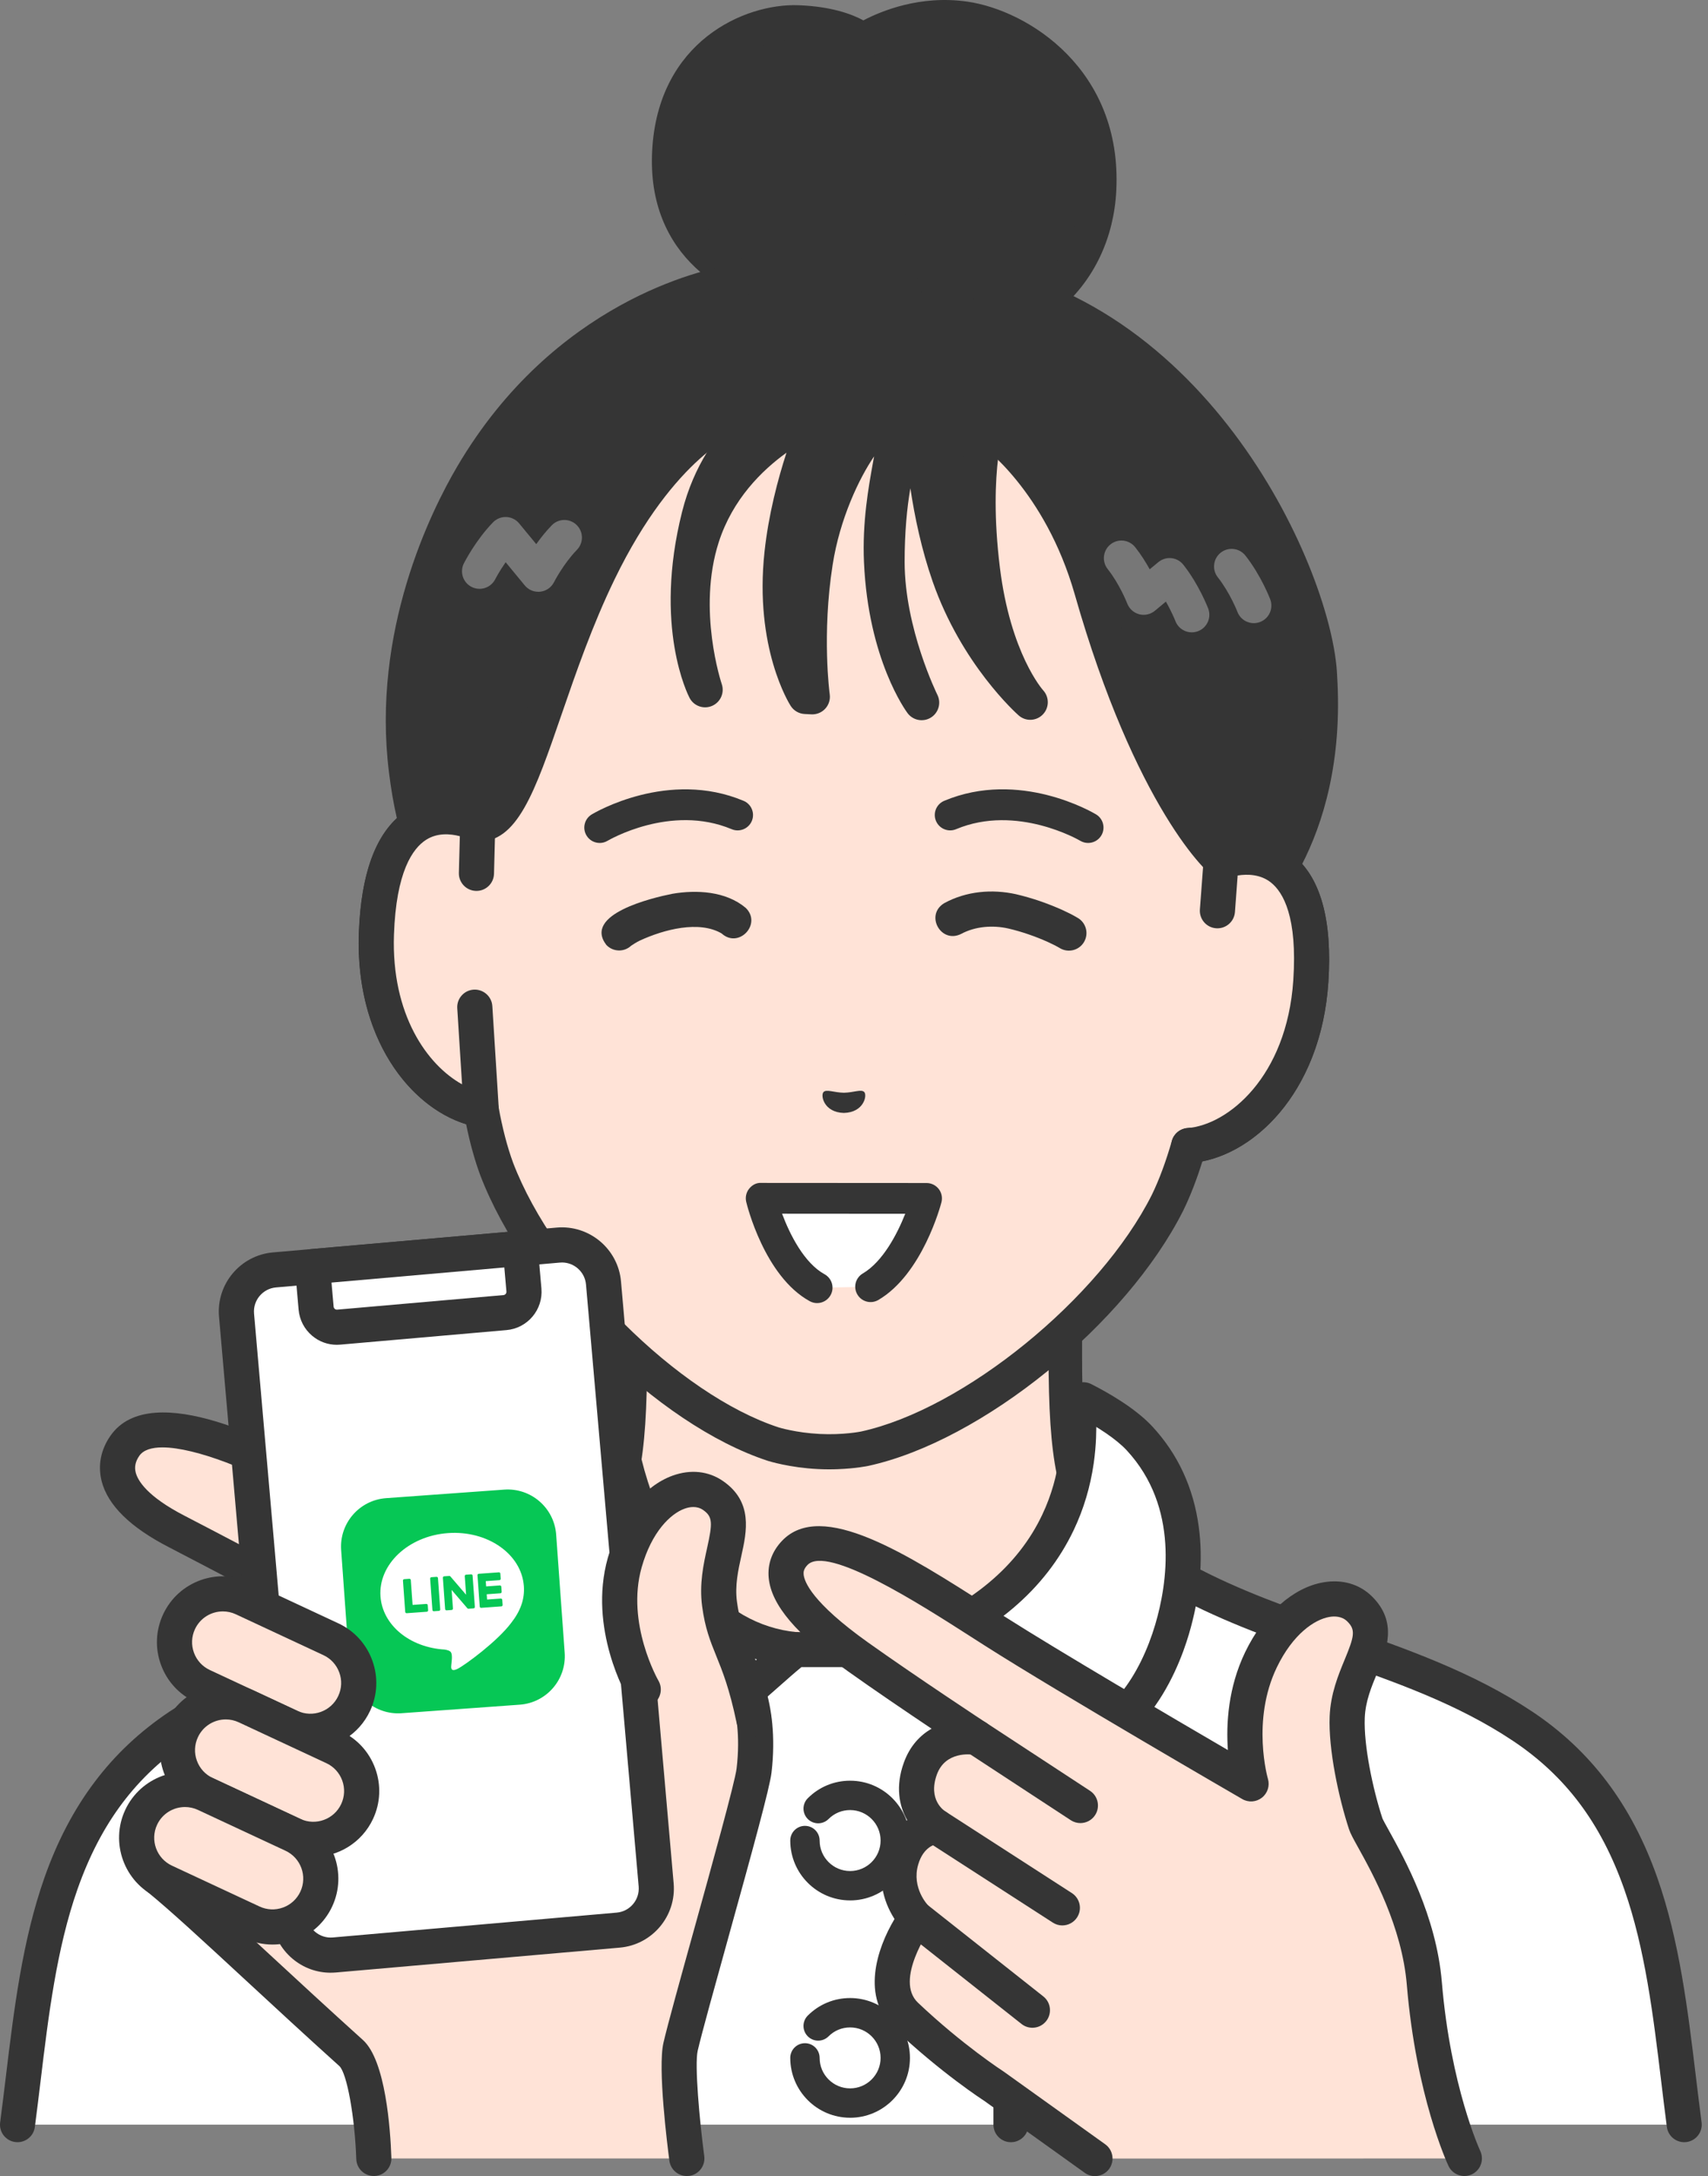<svg width="95" height="121" viewBox="0 0 95 121" fill="none" xmlns="http://www.w3.org/2000/svg">
<rect x="0" y="0" width="95" height="121" fill="#808080" stroke="none"/>
<path d="M73.93 92.232C65.3 88.83 62.694 86.809 61.2 85.047C59.707 83.285 59.251 81.037 59.251 75.329V57.579L47.156 60.701L35.06 57.579V75.329C35.06 81.037 34.604 83.285 33.111 85.047C31.618 86.809 29.012 88.83 20.382 92.232C11.762 95.63 37.501 111.889 37.501 111.889H56.809C56.809 111.889 82.548 95.63 73.929 92.232H73.93Z" fill="#FFE3D7"/>
<path d="M56.812 112.867C56.496 112.867 56.188 112.698 56.013 112.394C55.747 111.931 55.889 111.331 56.33 111.053C63.62 106.447 75.068 97.823 74.76 94.288C74.743 94.094 74.698 93.578 73.603 93.146C65.148 89.814 62.252 87.758 60.505 85.696C58.831 83.72 58.321 81.298 58.321 75.329V58.826L47.38 61.65C47.234 61.688 47.081 61.688 46.935 61.65L35.994 58.826V75.329C35.994 81.298 35.484 83.721 33.81 85.696C32.063 87.758 29.168 89.814 20.712 93.146C19.618 93.578 19.572 94.094 19.555 94.288C19.246 97.823 30.696 106.447 37.985 111.053C38.426 111.331 38.568 111.931 38.302 112.394C38.036 112.856 37.464 113.005 37.023 112.726C33.708 110.632 17.194 99.891 17.699 94.11C17.776 93.229 18.248 92.03 20.057 91.317C28.63 87.938 31.064 85.995 32.417 84.398C33.73 82.848 34.13 80.729 34.13 75.329V57.579C34.13 57.279 34.262 56.995 34.488 56.811C34.713 56.625 35.007 56.559 35.285 56.631L47.158 59.696L59.031 56.631C59.309 56.559 59.603 56.625 59.828 56.811C60.054 56.996 60.186 57.279 60.186 57.579V75.329C60.186 80.729 60.586 82.848 61.899 84.398C63.252 85.995 65.686 87.938 74.259 91.317C76.068 92.03 76.539 93.229 76.616 94.11C77.121 99.891 60.608 110.632 57.293 112.726C57.142 112.821 56.977 112.866 56.813 112.866L56.812 112.867Z" fill="#353535"/>
<path d="M89.613 101.219C87.008 96.714 83.736 94.847 79.236 93.159L72.25 90.587C70.571 89.94 67.806 89.526 66.55 87.895C65.173 86.107 65.335 83.055 64.212 81.424C63.205 79.963 61.761 79.243 61.16 78.65C60.888 78.382 60.606 82.915 60.43 82.716L54.51 89.532L46.836 92.007L39.919 89.937L35.383 84.231L33.897 78.389C33.897 78.389 31.77 79.128 30.216 81.221C29.747 81.853 28.872 87.15 28.386 87.894C28.386 87.894 24.854 89.51 22.063 90.585L15.077 93.158C10.577 94.845 7.305 96.713 4.699 101.218C2.535 104.962 1.571 110.956 0.973 118.138H93.338C92.739 110.957 91.776 104.962 89.611 101.218L89.613 101.219Z" fill="white"/>
<path d="M50.588 92.579C50.195 92.579 49.825 92.339 49.678 91.95C49.487 91.448 49.739 90.885 50.242 90.694C54.015 89.26 56.617 87.083 57.971 84.222C59.048 81.95 59.036 79.881 59.031 78.998C59.031 78.94 59.03 78.886 59.03 78.839C59.03 78.301 59.466 77.865 60.004 77.865C60.541 77.865 60.977 78.301 60.977 78.839C60.977 78.883 60.977 78.932 60.977 78.986C60.98 79.45 60.985 80.312 60.832 81.372C60.645 82.668 60.275 83.907 59.731 85.055C58.153 88.385 55.193 90.895 50.933 92.514C50.819 92.557 50.702 92.577 50.587 92.577L50.588 92.579Z" fill="#353535"/>
<path d="M44.233 92.697C44.202 92.697 44.171 92.695 44.139 92.692C41.486 92.438 39.172 91.128 37.26 88.8C34.377 85.287 33.251 80.334 33.431 78.548C33.485 78.013 33.962 77.623 34.497 77.677C35.032 77.731 35.423 78.209 35.369 78.744C35.253 79.892 36.122 84.345 38.766 87.564C40.337 89.478 42.208 90.551 44.325 90.754C44.861 90.805 45.253 91.281 45.202 91.816C45.153 92.32 44.729 92.697 44.234 92.697H44.233Z" fill="#353535"/>
<path d="M35.835 98.061C35.316 98.061 34.8 97.968 34.295 97.757C31.184 96.461 28.836 93.435 28.016 89.663C27.618 87.832 27.609 85.937 27.991 84.183C28.401 82.304 29.258 80.621 30.469 79.315C31.374 78.341 32.476 77.544 33.744 76.948C34.231 76.719 34.81 76.928 35.039 77.415C35.268 77.902 35.058 78.482 34.572 78.71C33.53 79.2 32.63 79.849 31.896 80.64C30.922 81.69 30.23 83.059 29.894 84.598C29.571 86.081 29.579 87.69 29.919 89.251C30.604 92.401 32.52 94.909 35.043 95.96C35.29 96.063 35.555 96.11 35.832 96.11C37.753 96.11 40.299 93.857 42.059 92.3C42.627 91.797 43.164 91.322 43.633 90.956C43.804 90.822 44.015 90.749 44.232 90.749H50.33C50.547 90.749 50.758 90.822 50.928 90.956C51.501 91.401 52.068 91.9 52.669 92.428C54.637 94.155 56.672 95.942 58.933 95.979C58.953 95.979 58.973 95.979 58.993 95.979C61.641 95.979 63.447 93.064 64.258 90.32C64.924 88.064 65.602 83.806 62.665 80.639C62.106 80.038 61.069 79.33 59.818 78.698C59.338 78.455 59.146 77.87 59.388 77.39C59.631 76.91 60.216 76.718 60.696 76.96C61.548 77.391 63.121 78.269 64.092 79.315C65.512 80.845 66.381 82.718 66.674 84.881C66.93 86.758 66.745 88.773 66.126 90.871C65.821 91.904 65.108 93.877 63.76 95.486C62.398 97.112 60.717 97.954 58.902 97.926C55.926 97.877 53.514 95.759 51.386 93.891C50.901 93.465 50.438 93.058 49.991 92.697H44.575C44.208 92.998 43.789 93.369 43.35 93.757C41.243 95.622 38.486 98.061 35.837 98.061H35.835Z" fill="#353535"/>
<path d="M0.975 119.113C0.932 119.113 0.89 119.11 0.846 119.104C0.313 119.033 -0.062 118.544 0.008 118.012C0.118 117.179 0.222 116.32 0.323 115.49C0.773 111.762 1.238 107.907 2.474 104.399C3.897 100.358 6.172 97.34 9.429 95.17C12.722 92.977 16.266 91.77 19.693 90.603C22.367 89.692 25.133 88.751 27.739 87.346C28.213 87.091 28.803 87.268 29.058 87.742C29.313 88.215 29.137 88.805 28.663 89.061C25.914 90.542 23.071 91.51 20.321 92.447C16.86 93.625 13.59 94.739 10.509 96.791C7.576 98.744 5.606 101.367 4.31 105.046C3.146 108.352 2.693 112.099 2.256 115.723C2.155 116.558 2.05 117.422 1.939 118.266C1.875 118.756 1.456 119.112 0.975 119.112V119.113Z" fill="#353535"/>
<path d="M93.677 119.112C93.195 119.112 92.777 118.756 92.712 118.266C92.601 117.423 92.497 116.559 92.396 115.723C91.958 112.1 91.506 108.352 90.341 105.046C89.045 101.367 87.076 98.744 84.143 96.791C81.046 94.728 77.596 93.525 73.941 92.251C71.086 91.255 68.134 90.225 65.401 88.752C64.927 88.497 64.751 87.906 65.006 87.433C65.261 86.959 65.851 86.783 66.325 87.038C68.921 88.438 71.799 89.441 74.582 90.411C78.19 91.67 81.921 92.97 85.223 95.169C88.48 97.338 90.754 100.357 92.178 104.398C93.413 107.906 93.879 111.761 94.329 115.489C94.43 116.319 94.533 117.178 94.643 118.011C94.713 118.544 94.338 119.033 93.805 119.104C93.762 119.109 93.719 119.112 93.677 119.112V119.112Z" fill="#353535"/>
<path d="M56.229 119.113C55.691 119.113 55.256 118.677 55.256 118.139V101.851C55.256 101.314 55.691 100.878 56.229 100.878C56.767 100.878 57.203 101.314 57.203 101.851V118.139C57.203 118.677 56.767 119.113 56.229 119.113Z" fill="#353535"/>
<path d="M47.284 105.668C45.448 105.668 43.955 104.175 43.955 102.34C43.955 101.889 44.321 101.523 44.772 101.523C45.223 101.523 45.588 101.889 45.588 102.34C45.588 103.275 46.349 104.035 47.284 104.035C48.218 104.035 48.979 103.275 48.979 102.34C48.979 101.405 48.218 100.645 47.284 100.645C46.831 100.645 46.405 100.821 46.085 101.142C45.766 101.461 45.248 101.461 44.93 101.142C44.611 100.822 44.611 100.306 44.93 99.987C45.559 99.358 46.395 99.012 47.284 99.012C49.119 99.012 50.612 100.505 50.612 102.341C50.612 104.176 49.119 105.669 47.284 105.669V105.668Z" fill="#353535"/>
<path d="M47.284 117.753C45.448 117.753 43.955 116.26 43.955 114.425C43.955 113.974 44.321 113.608 44.772 113.608C45.223 113.608 45.588 113.974 45.588 114.425C45.588 115.36 46.349 116.12 47.284 116.12C48.218 116.12 48.979 115.36 48.979 114.425C48.979 113.49 48.218 112.73 47.284 112.73C46.831 112.73 46.405 112.906 46.085 113.226C45.766 113.546 45.248 113.546 44.93 113.226C44.611 112.907 44.611 112.39 44.93 112.072C45.559 111.443 46.395 111.097 47.284 111.097C49.119 111.097 50.612 112.59 50.612 114.426C50.612 116.261 49.119 117.754 47.284 117.754V117.753Z" fill="#353535"/>
<path d="M48.51 15.66C48.51 15.66 47.455 16.779 44.305 16.38C41.156 15.981 36.974 13.88 37.247 8.46C37.52 3.04 41.691 1.173 44.362 1.268C47.034 1.363 47.989 2.28 47.989 2.28C47.989 2.28 50.468 0.598 53.662 1.058C56.855 1.519 61.413 4.537 61.114 10.543C60.847 15.91 56.401 18.429 53.539 18.151C50.676 17.874 48.511 15.66 48.511 15.66H48.51Z" fill="#353535"/>
<path d="M54.188 19.145C53.936 19.154 53.687 19.147 53.444 19.123C51.168 18.903 49.317 17.626 48.411 16.88C47.651 17.25 46.312 17.618 44.183 17.349C40.35 16.864 35.978 14.231 36.272 8.409C36.58 2.295 41.419 0.185 44.397 0.29C46.228 0.356 47.38 0.785 48.021 1.133C49.016 0.611 51.186 -0.287 53.801 0.09C57.184 0.578 62.424 3.861 62.089 10.591C61.959 13.213 60.865 15.54 59.009 17.142C57.607 18.352 55.82 19.084 54.188 19.145ZM49.207 14.975C49.227 14.995 51.175 16.94 53.633 17.178C54.914 17.303 56.522 16.708 57.733 15.664C58.757 14.779 60.006 13.165 60.138 10.495C60.409 5.059 56.224 2.415 53.523 2.025C50.766 1.627 48.557 3.076 48.535 3.091C48.154 3.346 47.643 3.303 47.313 2.985C47.31 2.985 46.488 2.321 44.329 2.244C42.005 2.162 38.464 3.762 38.224 8.509C37.932 14.294 43.341 15.273 44.429 15.411C46.938 15.728 47.82 14.969 47.829 14.962C48.011 14.768 48.252 14.672 48.516 14.669C48.782 14.667 49.022 14.786 49.208 14.975H49.207Z" fill="#353535"/>
<path d="M52.948 15.447C42.664 14.199 40.867 15.691 40.867 15.691C40.867 15.691 31.887 16.884 26.269 26.441C24.336 29.73 21.741 35.903 22.605 42.836C23.469 49.769 25.6 48.673 25.6 48.673L69.187 50.873C69.187 50.873 73.966 46.782 73.396 37.622C73.211 32.677 66.767 17.123 52.948 15.447V15.447Z" fill="#353535"/>
<path d="M69.224 51.849C68.937 51.859 68.647 51.743 68.445 51.508C68.094 51.097 68.142 50.48 68.552 50.13C68.729 49.976 72.951 46.191 72.421 37.682C72.249 33.089 66.03 18.018 52.831 16.417C44.168 15.366 41.773 16.322 41.466 16.469C41.324 16.617 41.214 16.63 40.996 16.659C40.913 16.67 32.402 17.934 27.112 26.936C25.747 29.258 22.669 35.445 23.575 42.715C24.074 46.724 25.005 47.692 25.263 47.756C25.72 47.587 26.241 47.782 26.47 48.226C26.717 48.705 26.528 49.295 26.048 49.541C25.913 49.611 25.197 49.932 24.315 49.466C22.969 48.756 22.093 46.626 21.636 42.956C20.656 35.092 23.961 28.441 25.427 25.946C30.816 16.778 39.097 14.998 40.535 14.754C41.42 14.296 44.348 13.421 53.065 14.478C67.286 16.202 74.16 31.907 74.372 37.585C74.965 47.097 70.033 51.435 69.822 51.615C69.648 51.764 69.437 51.841 69.224 51.849L69.224 51.849ZM25.155 47.802C25.155 47.802 25.155 47.802 25.154 47.803C25.154 47.803 25.155 47.803 25.155 47.802ZM25.157 47.802C25.157 47.802 25.157 47.802 25.156 47.802C25.156 47.802 25.157 47.802 25.157 47.802ZM25.158 47.801C25.158 47.801 25.158 47.801 25.157 47.801C25.157 47.801 25.158 47.801 25.158 47.801Z" fill="#353535"/>
<path d="M67.918 47.899C67.904 47.895 64.003 44.288 60.723 32.797C58.95 26.584 55.105 23.926 55.105 23.926L40.877 23.063C40.877 23.063 36.949 24.277 33.309 31.778C29.998 38.603 29.015 45.935 26.573 45.812C26.573 45.812 26.573 45.812 26.572 45.812C26.572 45.812 26.571 45.812 26.571 45.812C26.211 45.794 25.902 45.684 25.636 45.507C23.537 45.051 21.134 46.128 20.935 51.945C20.731 57.888 24.146 61.249 26.767 61.712C26.974 62.859 27.251 63.982 27.623 64.992C30.042 71.329 37.122 78.378 43.011 80.299C43.011 80.299 44.063 80.634 45.535 80.708C47.008 80.782 48.088 80.555 48.088 80.555C54.141 79.237 61.894 72.937 64.94 66.875C65.411 65.909 65.8 64.818 66.121 63.698C68.776 63.502 72.512 60.501 72.907 54.568C73.355 47.87 70.249 47.148 67.917 47.899H67.918Z" fill="#FFE3D7"/>
<path d="M46.607 81.691C46.268 81.704 45.89 81.705 45.486 81.684C43.906 81.604 42.762 81.244 42.715 81.229C36.559 79.222 29.233 71.946 26.71 65.34C26.402 64.506 26.14 63.558 25.926 62.511C22.776 61.542 19.76 57.693 19.958 51.911C20.07 48.646 20.872 46.41 22.342 45.265C23.311 44.511 24.522 44.264 25.843 44.551C25.962 44.577 26.075 44.625 26.176 44.692C26.31 44.782 26.451 44.827 26.62 44.836C27.399 44.877 28.548 41.526 29.391 39.081C30.209 36.709 31.135 34.02 32.43 31.351C36.211 23.558 40.411 22.183 40.588 22.129C41.103 21.969 41.651 22.258 41.81 22.773C41.968 23.286 41.684 23.829 41.175 23.992C41.1 24.018 37.534 25.308 34.188 32.204C32.944 34.767 32.038 37.398 31.238 39.718C29.748 44.044 28.763 46.901 26.523 46.788C26.515 46.788 26.507 46.787 26.499 46.786C26.06 46.761 25.65 46.642 25.277 46.432C24.595 46.316 24.011 46.442 23.542 46.808C22.86 47.338 22.024 48.666 21.911 51.978C21.726 57.384 24.739 60.362 26.936 60.749C27.34 60.821 27.656 61.136 27.728 61.538C27.942 62.725 28.215 63.773 28.539 64.653C30.837 70.671 37.742 77.553 43.314 79.369C43.315 79.369 44.271 79.666 45.584 79.732C46.898 79.799 47.879 79.6 47.888 79.598C53.605 78.353 61.169 72.202 64.066 66.436C64.472 65.603 64.849 64.587 65.182 63.428C65.294 63.034 65.641 62.753 66.049 62.722C68.275 62.558 71.572 59.899 71.932 54.502C72.166 50.997 71.379 49.609 70.676 49.06C69.868 48.429 68.788 48.644 68.216 48.828C68.029 48.888 67.827 48.891 67.639 48.834C67.182 48.699 63.14 44.829 59.782 33.063C58.125 27.255 54.584 24.753 54.548 24.728C54.104 24.421 53.993 23.813 54.3 23.369C54.607 22.924 55.215 22.813 55.659 23.12C55.828 23.237 59.814 26.052 61.661 32.527C64.264 41.65 67.24 45.656 68.228 46.803C69.618 46.505 70.897 46.753 71.879 47.52C73.441 48.74 74.115 51.133 73.882 54.632C73.496 60.404 70.108 63.929 66.877 64.577C66.558 65.597 66.203 66.512 65.817 67.302C62.637 73.632 54.615 80.132 48.295 81.508C48.253 81.517 47.593 81.654 46.605 81.69L46.607 81.691Z" fill="#353535"/>
<path d="M20.935 51.945C20.732 57.887 24.146 61.249 26.768 61.711L26.409 56.002L26.5 48.56L26.572 45.812C24.327 44.829 21.165 45.234 20.935 51.945Z" fill="#FFE3D7"/>
<path d="M26.804 62.688C26.735 62.69 26.667 62.686 26.599 62.673C23.222 62.078 19.747 58.104 19.959 51.911C20.079 48.406 20.991 46.093 22.668 45.037C23.876 44.275 25.402 44.233 26.964 44.917C27.328 45.076 27.559 45.44 27.549 45.837L27.477 48.586C27.462 49.126 27.014 49.553 26.474 49.537C25.935 49.523 25.509 49.074 25.523 48.535L25.577 46.496C25.023 46.351 24.32 46.305 23.709 46.69C22.955 47.165 22.032 48.467 21.912 51.978C21.76 56.414 23.762 59.215 25.7 60.292L25.433 56.063C25.399 55.525 25.808 55.061 26.347 55.027C26.881 54.994 27.35 55.402 27.384 55.941L27.743 61.65C27.762 61.949 27.642 62.24 27.419 62.44C27.247 62.593 27.029 62.68 26.803 62.688H26.804Z" fill="#353535"/>
<path d="M67.918 47.899L67.713 50.641L66.122 63.697C68.777 63.501 72.513 60.5 72.909 54.568C73.356 47.869 70.25 47.147 67.918 47.898V47.899Z" fill="#FFE3D7"/>
<path d="M66.158 64.674C65.635 64.693 65.187 64.295 65.148 63.769C65.108 63.231 65.512 62.763 66.05 62.723C68.276 62.558 71.573 59.9 71.934 54.503C72.168 50.998 71.38 49.609 70.678 49.061C70.109 48.617 69.406 48.592 68.839 48.68L68.688 50.714C68.648 51.252 68.178 51.654 67.641 51.615C67.102 51.575 66.699 51.107 66.739 50.568L66.944 47.827C66.973 47.43 67.24 47.091 67.618 46.969C69.242 46.447 70.755 46.643 71.88 47.521C73.443 48.741 74.117 51.134 73.883 54.633C73.47 60.816 69.614 64.42 66.194 64.673C66.182 64.673 66.169 64.675 66.157 64.675L66.158 64.674Z" fill="#353535"/>
<path d="M49.394 15.95C49.102 15.961 48.809 15.841 48.607 15.6C48.261 15.186 48.317 14.57 48.73 14.224C48.912 14.069 53.211 10.299 49.393 4.047C49.112 3.587 49.258 2.985 49.718 2.704C50.178 2.423 50.78 2.569 51.061 3.029C55.775 10.749 50.042 15.675 49.984 15.724C49.811 15.868 49.602 15.943 49.394 15.95V15.95Z" fill="#353535"/>
<path d="M51.97 16.08C51.573 16.094 51.191 15.864 51.031 15.476C50.825 14.978 51.063 14.406 51.562 14.2C51.995 14.016 55.787 12.253 54.278 7.522C54.114 7.008 54.398 6.458 54.912 6.294C55.426 6.13 55.976 6.414 56.14 6.928C57.811 12.166 54.364 15.157 52.308 16.006C52.197 16.052 52.084 16.076 51.971 16.08H51.97Z" fill="#353535"/>
<path d="M55.04 23.003L51.225 22.72C51.232 23.214 51.337 27.826 52.796 32.009C54.339 36.435 57.306 39.048 57.306 39.048C57.306 39.048 55.29 36.913 54.644 31.667C53.921 25.793 55.04 23.003 55.04 23.003Z" fill="#353535"/>
<path d="M51.19 22.717L51.224 22.72C51.224 22.691 51.224 22.675 51.224 22.675C51.224 22.675 51.211 22.691 51.191 22.717H51.19Z" fill="#353535"/>
<path d="M38.886 28.698C37.35 34.793 39.22 38.352 39.22 38.352C39.22 38.352 37.721 33.962 39.048 29.844C40.659 24.843 45.597 23.012 45.597 23.012C45.597 23.012 43.935 26.704 43.495 30.785C42.95 35.839 44.802 38.725 44.802 38.725L45.182 38.743C45.182 38.743 44.706 35.345 45.348 31.246C45.99 27.148 48.402 23.313 49.422 23.468C50.442 23.623 48.839 26.895 49.031 31.22C49.26 36.395 51.263 39.068 51.263 39.068C51.263 39.068 49.341 35.227 49.339 31.244C49.335 25.351 50.945 23.035 51.19 22.717L43.785 22.168C43.785 22.168 40.094 23.902 38.886 28.697V28.698Z" fill="#353535"/>
<path d="M57.338 40.023C57.098 40.032 56.855 39.952 56.66 39.781C56.532 39.667 53.482 36.945 51.873 32.33C51.256 30.561 50.873 28.731 50.636 27.148C50.446 28.238 50.315 29.591 50.316 31.244C50.318 34.94 52.119 38.596 52.137 38.632C52.362 39.085 52.205 39.635 51.775 39.9C51.345 40.165 50.783 40.059 50.48 39.654C50.391 39.536 48.294 36.677 48.055 31.263C47.956 29.031 48.306 27.095 48.562 25.682C48.58 25.583 48.599 25.48 48.617 25.377C47.781 26.601 46.713 28.845 46.313 31.398C45.703 35.291 46.145 38.577 46.15 38.609C46.19 38.897 46.099 39.189 45.902 39.404C45.706 39.618 45.423 39.734 45.133 39.72L44.753 39.701C44.439 39.685 44.151 39.518 43.98 39.253C43.897 39.124 41.947 36.016 42.523 30.68C42.746 28.604 43.268 26.641 43.745 25.171C42.382 26.151 40.747 27.757 39.978 30.144C38.764 33.91 40.13 37.995 40.144 38.036C40.309 38.519 40.075 39.048 39.605 39.25C39.137 39.451 38.592 39.259 38.354 38.806C38.271 38.647 36.33 34.844 37.938 28.459C39.244 23.276 43.201 21.364 43.37 21.285C43.858 21.056 44.44 21.266 44.669 21.754C44.754 21.935 44.779 22.128 44.751 22.311C45.037 22.18 45.219 22.11 45.256 22.097C45.626 21.96 46.041 22.058 46.31 22.345C46.579 22.633 46.649 23.054 46.487 23.413C46.472 23.447 45.069 26.602 44.554 30.191C45.344 26.609 47.564 22.198 49.568 22.502C49.743 22.529 49.906 22.587 50.052 22.674C50.265 22.302 50.428 22.101 50.484 22.037C50.749 21.729 51.179 21.617 51.561 21.758C51.943 21.898 52.198 22.261 52.201 22.668C52.201 22.715 52.247 27.287 53.632 31.436C52.973 25.619 54.083 22.761 54.132 22.639C54.333 22.139 54.902 21.895 55.403 22.096C55.904 22.297 56.147 22.866 55.946 23.367C55.938 23.387 54.938 26.059 55.613 31.548C56.204 36.347 58.003 38.364 58.022 38.383C58.372 38.766 58.364 39.359 58 39.73C57.818 39.916 57.579 40.014 57.337 40.023H57.338Z" fill="#353535"/>
<path d="M69.775 34.649C69.368 34.664 68.98 34.422 68.826 34.021C68.823 34.012 68.409 32.951 67.737 32.102C67.402 31.679 67.474 31.065 67.897 30.73C68.32 30.395 68.934 30.467 69.269 30.89C70.131 31.979 70.63 33.268 70.65 33.322C70.843 33.826 70.591 34.391 70.088 34.584C69.985 34.624 69.878 34.644 69.774 34.648L69.775 34.649Z" fill="#777777"/>
<path d="M66.324 35.16C65.918 35.175 65.53 34.934 65.376 34.534C65.374 34.526 65.181 34.033 64.847 33.451L64.236 33.96C63.994 34.161 63.669 34.234 63.364 34.155C63.059 34.075 62.812 33.853 62.698 33.559C62.695 33.549 62.281 32.488 61.609 31.64C61.275 31.216 61.346 30.602 61.769 30.267C62.192 29.932 62.806 30.004 63.141 30.427C63.463 30.833 63.734 31.268 63.948 31.655L64.427 31.256C64.629 31.088 64.891 31.008 65.153 31.035C65.415 31.062 65.655 31.194 65.818 31.401C66.68 32.49 67.179 33.78 67.2 33.834C67.393 34.337 67.141 34.903 66.637 35.096C66.534 35.135 66.428 35.156 66.324 35.16V35.16Z" fill="#777777"/>
<path d="M29.978 32.905C29.675 32.916 29.383 32.787 29.189 32.552L28.125 31.262C27.767 31.773 27.549 32.199 27.546 32.205C27.302 32.685 26.715 32.879 26.233 32.636C25.752 32.393 25.559 31.806 25.801 31.325C25.828 31.273 26.453 30.04 27.421 29.044C27.614 28.844 27.883 28.736 28.161 28.748C28.439 28.759 28.699 28.888 28.875 29.102L29.827 30.256C30.068 29.917 30.358 29.549 30.689 29.209C31.064 28.821 31.683 28.812 32.07 29.188C32.458 29.564 32.467 30.182 32.091 30.57C31.337 31.347 30.819 32.361 30.814 32.371C30.665 32.665 30.378 32.864 30.05 32.9C30.026 32.903 30.002 32.905 29.977 32.905H29.978Z" fill="#777777"/>
<path d="M60.522 46.871C60.372 46.871 60.22 46.832 60.082 46.749C60.049 46.729 56.556 44.689 53.179 46.105C52.744 46.288 52.243 46.083 52.06 45.647C51.877 45.212 52.082 44.711 52.518 44.528C56.707 42.77 60.792 45.18 60.964 45.283C61.368 45.527 61.499 46.052 61.255 46.457C61.095 46.723 60.812 46.871 60.522 46.871V46.871Z" fill="#353535"/>
<path d="M45.798 60.728C45.954 60.546 46.379 60.748 46.937 60.76C47.495 60.747 47.919 60.545 48.075 60.726C48.237 60.914 48.05 61.853 46.938 61.883C45.825 61.855 45.636 60.916 45.799 60.728H45.798Z" fill="#353535"/>
<path d="M45.449 71.601L48.423 71.545C50.591 70.275 51.537 66.636 51.537 66.636L42.336 66.629C42.336 66.629 43.234 70.385 45.449 71.601Z" fill="white"/>
<path d="M45.449 72.456C45.31 72.456 45.168 72.422 45.038 72.35C42.519 70.968 41.545 66.996 41.505 66.828C41.444 66.573 41.503 66.305 41.665 66.099C41.828 65.894 42.066 65.756 42.337 65.774L51.538 65.78C51.802 65.78 52.051 65.903 52.213 66.112C52.375 66.321 52.431 66.594 52.364 66.85C52.322 67.013 51.301 70.85 48.855 72.282C48.448 72.521 47.924 72.384 47.686 71.976C47.447 71.569 47.584 71.046 47.992 70.807C49.092 70.162 49.898 68.633 50.35 67.489L43.499 67.484C43.936 68.655 44.735 70.233 45.861 70.851C46.275 71.078 46.426 71.598 46.199 72.011C46.043 72.295 45.75 72.456 45.448 72.456H45.449Z" fill="#353535"/>
<path d="M33.355 46.871C33.064 46.871 32.782 46.724 32.622 46.457C32.378 46.053 32.508 45.528 32.913 45.284C33.085 45.181 37.17 42.772 41.359 44.529C41.794 44.711 41.999 45.212 41.817 45.648C41.634 46.083 41.133 46.288 40.697 46.106C37.299 44.681 33.83 46.729 33.795 46.749C33.657 46.832 33.505 46.872 33.355 46.872V46.871Z" fill="#353535"/>
<path d="M52.521 50.217C53.746 49.55 55.177 49.425 56.515 49.722C57.433 49.94 58.246 50.222 59.092 50.599C59.378 50.732 59.626 50.849 59.95 51.041C60.414 51.315 60.568 51.914 60.294 52.379C60.019 52.843 59.42 52.997 58.956 52.722C58.778 52.615 58.524 52.487 58.282 52.377C57.594 52.066 56.806 51.796 56.088 51.629C55.222 51.431 54.25 51.506 53.47 51.923C52.337 52.506 51.427 50.875 52.521 50.217V50.217Z" fill="#353535"/>
<path d="M40.138 51.903C38.881 51.169 36.938 51.677 35.588 52.299C35.433 52.372 35.183 52.527 35.103 52.586C34.709 52.954 34.09 52.933 33.722 52.538C32.426 50.835 36.266 49.923 37.399 49.697C38.742 49.468 40.368 49.548 41.478 50.481C42.396 51.378 41.087 52.768 40.137 51.903L40.138 51.903Z" fill="#353535"/>
<path d="M19.575 90.267C19.575 90.267 11.135 85.824 9.845 85.162C6.108 83.244 6.21 81.457 6.943 80.394C8.869 77.606 16.896 82.287 16.896 82.287L22.058 84.558L19.575 90.266L19.575 90.267Z" fill="#FFE3D7"/>
<path d="M19.575 91.244C19.418 91.244 19.262 91.207 19.12 91.132C19.036 91.087 10.669 86.684 9.398 86.032C7.249 84.929 5.989 83.69 5.652 82.35C5.435 81.484 5.602 80.616 6.138 79.84C8.436 76.512 15.76 80.501 17.34 81.416L22.451 83.664C22.944 83.881 23.169 84.455 22.954 84.948L20.47 90.656C20.362 90.906 20.154 91.099 19.898 91.189C19.793 91.226 19.683 91.244 19.574 91.244L19.575 91.244ZM9.035 80.48C8.43 80.48 7.973 80.622 7.747 80.95C7.534 81.258 7.469 81.56 7.548 81.874C7.657 82.308 8.158 83.199 10.29 84.293C11.328 84.826 16.859 87.734 19.099 88.913L20.774 85.061L16.503 83.183C16.469 83.168 16.437 83.151 16.405 83.132C14.115 81.799 10.883 80.48 9.035 80.48Z" fill="#353535"/>
<path d="M39.32 89.008L32.217 91.586L17.031 90.82L11.906 97.579C11.906 97.579 6.314 102.4 8.815 104.433C10.955 106.173 14.829 109.916 19.532 114.157C20.625 115.142 20.792 120.016 20.792 120.016H38.201C38.201 120.016 37.55 115.107 37.854 113.799C38.418 111.382 41.774 99.851 41.94 98.454C42.44 94.225 40.681 92.15 40.681 92.15L39.32 89.008Z" fill="#FFE3D7"/>
<path d="M38.2 120.993C37.717 120.993 37.298 120.636 37.232 120.145C37.12 119.295 36.574 114.987 36.903 113.578C37.138 112.566 37.849 110.006 38.602 107.294C39.564 103.832 40.88 99.09 40.969 98.339C41.406 94.642 39.99 92.849 39.929 92.774C39.874 92.705 39.82 92.62 39.785 92.538L38.789 90.24L32.55 92.504C32.428 92.549 32.298 92.569 32.168 92.561L17.498 91.822L12.684 98.17C12.643 98.225 12.596 98.275 12.544 98.32C11.123 99.547 9.13 101.843 9.149 103.103C9.153 103.349 9.235 103.515 9.432 103.676C10.734 104.734 12.605 106.465 14.975 108.656C16.532 110.095 18.297 111.727 20.187 113.431C21.451 114.571 21.714 118.393 21.769 119.982C21.787 120.522 21.365 120.974 20.826 120.992C20.285 121.009 19.835 120.589 19.816 120.05C19.734 117.694 19.296 115.279 18.878 114.882C16.979 113.171 15.21 111.534 13.648 110.09C11.305 107.923 9.453 106.212 8.2 105.192C7.555 104.668 7.207 103.955 7.195 103.13C7.159 100.588 10.51 97.507 11.189 96.909L16.253 90.231C16.449 89.973 16.758 89.828 17.081 89.845L32.07 90.601L38.987 88.09C39.473 87.913 40.012 88.146 40.217 88.62L41.532 91.653C41.944 92.219 43.389 94.526 42.911 98.569C42.812 99.406 41.887 102.774 40.487 107.817C39.739 110.509 39.034 113.05 38.807 114.022C38.625 114.803 38.91 117.923 39.171 119.888C39.242 120.423 38.865 120.915 38.331 120.986C38.288 120.991 38.244 120.994 38.201 120.994L38.2 120.993Z" fill="#353535"/>
<path d="M18.598 108.702L34.387 107.321C35.663 107.209 36.608 106.084 36.496 104.807L33.568 71.34C33.456 70.063 32.33 69.119 31.054 69.231L15.265 70.612C13.989 70.724 13.044 71.85 13.156 73.126L16.085 106.593C16.196 107.87 17.322 108.814 18.598 108.702Z" fill="white"/>
<path d="M18.39 109.689C17.617 109.689 16.876 109.42 16.276 108.917C15.601 108.351 15.187 107.556 15.111 106.678L12.182 73.211C12.024 71.4 13.369 69.797 15.18 69.638L30.968 68.257C32.779 68.1 34.382 69.444 34.541 71.255L37.469 104.722C37.627 106.533 36.283 108.136 34.472 108.294L18.683 109.676C18.585 109.684 18.488 109.688 18.39 109.688V109.689ZM31.257 70.199C31.218 70.199 31.179 70.201 31.139 70.204L15.351 71.585C14.613 71.65 14.065 72.302 14.13 73.04L17.058 106.507C17.089 106.865 17.258 107.189 17.533 107.42C17.808 107.65 18.156 107.76 18.513 107.729L34.301 106.347C35.04 106.283 35.587 105.63 35.523 104.892L32.594 71.425C32.533 70.726 31.945 70.198 31.257 70.198V70.199Z" fill="#353535"/>
<path d="M18.84 73.793L28.087 72.984C28.725 72.928 29.198 72.365 29.142 71.727L28.939 69.416L17.381 70.427L17.583 72.738C17.639 73.376 18.202 73.849 18.84 73.793Z" fill="white"/>
<path d="M18.735 74.775C18.234 74.775 17.753 74.601 17.365 74.275C16.928 73.908 16.66 73.392 16.609 72.824L16.407 70.512C16.385 70.254 16.466 69.998 16.632 69.799C16.799 69.601 17.037 69.477 17.295 69.454L28.854 68.443C29.392 68.396 29.865 68.793 29.912 69.331L30.114 71.642C30.217 72.816 29.346 73.855 28.172 73.957L18.925 74.766C18.861 74.772 18.798 74.775 18.735 74.775ZM18.439 71.315L18.556 72.653C18.562 72.716 18.594 72.756 18.621 72.778C18.647 72.8 18.692 72.826 18.755 72.82L28.002 72.011C28.102 72.002 28.177 71.913 28.168 71.812L28.051 70.474L18.439 71.315Z" fill="#353535"/>
<path d="M39.657 83.152C38.188 82.138 35.722 83.433 34.748 86.887C33.737 90.467 35.779 93.94 35.779 93.94L41.929 95.606C41.129 91.774 40.326 91.482 40.022 89.186C39.663 86.484 41.558 84.462 39.657 83.151V83.152Z" fill="#FFE3D7"/>
<path d="M41.929 96.584C41.476 96.584 41.069 96.267 40.973 95.806C40.573 93.888 40.183 92.923 39.838 92.073C39.504 91.247 39.215 90.533 39.053 89.316C38.888 88.069 39.132 86.964 39.329 86.076C39.634 84.696 39.651 84.335 39.103 83.957C38.756 83.718 38.353 83.787 38.077 83.887C37.288 84.171 36.246 85.179 35.688 87.154C34.807 90.274 36.604 93.418 36.622 93.449C36.893 93.915 36.737 94.513 36.271 94.784C35.806 95.056 35.209 94.901 34.937 94.437C34.845 94.281 32.697 90.559 33.807 86.623C34.452 84.341 35.8 82.63 37.413 82.049C38.414 81.688 39.408 81.794 40.212 82.349C41.897 83.512 41.531 85.168 41.237 86.5C41.056 87.314 40.87 88.156 40.99 89.06C41.118 90.032 41.341 90.581 41.649 91.342C42.005 92.223 42.449 93.32 42.885 95.409C42.996 95.938 42.657 96.455 42.129 96.566C42.061 96.58 41.994 96.587 41.928 96.587L41.929 96.584Z" fill="#353535"/>
<path d="M75.964 101.41C75.434 99.801 74.861 97.2 74.935 95.467C75.051 92.744 77.268 91.082 75.624 89.461C74.353 88.207 71.7 89.055 70.14 92.287C68.523 95.637 69.588 99.19 69.588 99.19C69.588 99.19 59.528 93.366 55.362 90.715C51.195 88.063 45.971 84.5 44.206 86.347C42.863 87.753 44.398 89.759 47.712 92.12C50.447 94.069 54.311 96.607 54.311 96.607C54.311 96.607 51.969 96.209 51.195 98.331C50.395 100.525 52.07 101.554 52.07 101.554C52.07 101.554 50.64 101.659 50.135 103.403C49.581 105.315 50.951 106.658 50.951 106.658C50.951 106.658 48.397 110.181 50.389 112.068C52.97 114.512 55.306 116.014 55.306 116.014L60.905 120.023L81.451 120.016C81.451 120.016 79.732 116.357 79.225 110.293C78.856 105.877 76.194 102.108 75.964 101.411L75.964 101.41Z" fill="#FFE3D7"/>
<path d="M60.904 121C60.707 121 60.509 120.941 60.337 120.817L54.737 116.808C54.679 116.772 52.335 115.256 49.718 112.777C47.898 111.053 48.749 108.382 49.754 106.702C49.288 105.979 48.739 104.708 49.197 103.13C49.462 102.215 49.943 101.601 50.458 101.206C50.018 100.429 49.786 99.34 50.277 97.995C50.612 97.075 51.182 96.485 51.815 96.12C50.455 95.209 48.628 93.971 47.145 92.915C44.293 90.883 42.898 89.238 42.756 87.736C42.683 86.971 42.94 86.257 43.499 85.672C45.699 83.368 50.438 86.403 55.021 89.338L55.885 89.89C58.928 91.827 65.214 95.512 68.296 97.309C68.192 95.848 68.308 93.833 69.258 91.862C70.289 89.726 71.914 88.275 73.604 87.983C74.653 87.801 75.613 88.079 76.308 88.764C77.767 90.202 77.118 91.769 76.597 93.029C76.278 93.8 75.948 94.597 75.909 95.508C75.844 97.029 76.354 99.475 76.89 101.104C76.923 101.189 77.1 101.509 77.257 101.791C78.111 103.332 79.89 106.538 80.196 110.21C80.683 116.032 82.317 119.565 82.333 119.6C82.562 120.088 82.353 120.67 81.865 120.9C81.377 121.129 80.794 120.919 80.565 120.431C80.492 120.275 78.764 116.541 78.249 110.372C77.977 107.118 76.337 104.16 75.548 102.738C75.276 102.248 75.112 101.952 75.034 101.714C74.46 99.972 73.878 97.26 73.957 95.424C74.01 94.168 74.443 93.123 74.791 92.281C75.332 90.975 75.41 90.622 74.936 90.155C74.636 89.859 74.227 89.857 73.937 89.907C73.111 90.05 71.91 90.862 71.018 92.71C69.594 95.661 70.513 98.878 70.523 98.91C70.636 99.294 70.504 99.709 70.189 99.956C69.875 100.203 69.442 100.235 69.096 100.034C68.996 99.976 58.971 94.17 54.834 91.538L53.966 90.983C51.181 89.199 45.998 85.88 44.91 87.02C44.701 87.24 44.685 87.405 44.699 87.55C44.737 87.945 45.16 89.102 48.276 91.322C50.966 93.237 54.807 95.763 54.846 95.788C55.232 96.042 55.388 96.532 55.218 96.963C55.049 97.393 54.601 97.645 54.145 97.568C53.994 97.545 52.583 97.369 52.111 98.664C51.59 100.093 52.539 100.695 52.58 100.72C52.941 100.942 53.118 101.371 53.018 101.784C52.918 102.196 52.563 102.496 52.141 102.527C52.032 102.542 51.361 102.675 51.071 103.674C50.693 104.98 51.6 105.926 51.639 105.965C51.973 106.306 52.019 106.844 51.74 107.23C51.72 107.257 49.735 110.104 51.059 111.357C53.544 113.711 55.809 115.176 55.831 115.19L61.471 119.227C61.91 119.541 62.011 120.151 61.697 120.59C61.506 120.856 61.206 120.998 60.901 120.998L60.904 121Z" fill="#353535"/>
<path d="M60.091 101.369C59.908 101.369 59.722 101.317 59.557 101.209L53.777 97.424C53.325 97.128 53.199 96.522 53.495 96.071C53.791 95.619 54.396 95.493 54.848 95.789L60.627 99.574C61.079 99.87 61.205 100.476 60.91 100.927C60.722 101.214 60.41 101.369 60.091 101.369Z" fill="#353535"/>
<path d="M59.088 107.06C58.906 107.06 58.723 107.009 58.559 106.903L51.541 102.375C51.088 102.082 50.958 101.477 51.25 101.024C51.543 100.571 52.148 100.441 52.6 100.733L59.618 105.261C60.072 105.554 60.202 106.159 59.909 106.612C59.722 106.901 59.408 107.059 59.088 107.059V107.06Z" fill="#353535"/>
<path d="M57.423 112.749C57.211 112.749 56.997 112.681 56.818 112.539L50.346 107.425C49.922 107.09 49.85 106.476 50.185 106.052C50.52 105.629 51.134 105.557 51.557 105.891L58.029 111.006C58.453 111.34 58.525 111.955 58.19 112.378C57.997 112.622 57.711 112.749 57.422 112.749H57.423Z" fill="#353535"/>
<g clip-path="url(#clip0_32_2796)">
<path d="M28.043 82.827L21.476 83.302C19.987 83.409 18.867 84.703 18.975 86.192L19.449 92.759C19.557 94.248 20.851 95.368 22.34 95.261L28.907 94.786C30.396 94.679 31.516 93.385 31.408 91.896L30.934 85.329C30.826 83.84 29.532 82.72 28.043 82.827Z" fill="#06C755"/>
<path d="M29.137 88.192C29.008 86.408 27.115 85.086 24.916 85.245C22.718 85.403 21.034 86.984 21.163 88.768C21.278 90.368 22.794 91.605 24.728 91.72C24.86 91.739 25.041 91.783 25.093 91.891C25.141 91.989 25.138 92.148 25.133 92.251C25.133 92.251 25.106 92.536 25.1 92.596C25.09 92.698 25.049 92.996 25.461 92.786C25.874 92.576 27.66 91.268 28.427 90.245C28.959 89.569 29.189 88.907 29.137 88.192L29.137 88.192Z" fill="white"/>
<path d="M27.885 89.319L26.765 89.4C26.723 89.403 26.686 89.371 26.683 89.329L26.683 89.328L26.558 87.591L26.557 87.589C26.554 87.546 26.586 87.51 26.628 87.507L27.748 87.426C27.79 87.423 27.827 87.455 27.83 87.497L27.85 87.78C27.853 87.822 27.822 87.858 27.78 87.861L27.018 87.916L27.04 88.21L27.801 88.155C27.843 88.152 27.88 88.184 27.883 88.226L27.903 88.509C27.906 88.551 27.875 88.588 27.832 88.591L27.071 88.646L27.092 88.939L27.854 88.884C27.895 88.881 27.932 88.913 27.935 88.955L27.956 89.238C27.959 89.28 27.927 89.317 27.885 89.32L27.885 89.319Z" fill="#06C755"/>
<path d="M23.741 89.618C23.783 89.615 23.815 89.578 23.812 89.536L23.792 89.253C23.789 89.211 23.752 89.18 23.71 89.183L22.949 89.237L22.849 87.856C22.846 87.814 22.809 87.782 22.767 87.785L22.484 87.806C22.442 87.809 22.41 87.845 22.413 87.888L22.539 89.627L22.539 89.628C22.542 89.67 22.579 89.702 22.621 89.699L23.741 89.618L23.741 89.618Z" fill="#06C755"/>
<path d="M24.279 87.677L23.996 87.697C23.954 87.7 23.922 87.737 23.925 87.779L24.051 89.519C24.054 89.561 24.091 89.593 24.133 89.59L24.416 89.569C24.458 89.566 24.489 89.53 24.486 89.487L24.36 87.747C24.358 87.705 24.321 87.674 24.279 87.677Z" fill="#06C755"/>
<path d="M26.204 87.538L25.921 87.558C25.879 87.561 25.847 87.598 25.85 87.64L25.925 88.673L25.051 87.655C25.049 87.653 25.047 87.65 25.045 87.648C25.045 87.648 25.045 87.648 25.044 87.648C25.043 87.646 25.041 87.644 25.039 87.643C25.039 87.643 25.038 87.642 25.038 87.642C25.036 87.641 25.035 87.64 25.033 87.639C25.033 87.639 25.032 87.638 25.031 87.638C25.03 87.637 25.028 87.636 25.027 87.635C25.026 87.635 25.025 87.634 25.024 87.634C25.023 87.633 25.022 87.633 25.02 87.632C25.019 87.632 25.019 87.632 25.018 87.631C25.016 87.63 25.015 87.63 25.013 87.63C25.012 87.63 25.012 87.629 25.011 87.629C25.009 87.629 25.008 87.628 25.006 87.628C25.005 87.628 25.004 87.628 25.003 87.627C25.002 87.627 25 87.627 24.999 87.626C24.998 87.627 24.997 87.627 24.995 87.626C24.994 87.626 24.993 87.626 24.991 87.626C24.99 87.626 24.989 87.626 24.987 87.627C24.986 87.627 24.985 87.627 24.985 87.627L24.703 87.647C24.662 87.65 24.63 87.687 24.633 87.729L24.758 89.469C24.761 89.511 24.798 89.543 24.84 89.54L25.123 89.519C25.165 89.516 25.197 89.48 25.194 89.438L25.119 88.404L25.994 89.423C26 89.431 26.007 89.437 26.015 89.441C26.015 89.441 26.016 89.441 26.016 89.442C26.018 89.443 26.019 89.443 26.021 89.444C26.022 89.445 26.023 89.445 26.023 89.445C26.025 89.446 26.026 89.446 26.027 89.447C26.029 89.447 26.03 89.448 26.031 89.448C26.032 89.448 26.033 89.449 26.034 89.449C26.035 89.449 26.037 89.45 26.039 89.45C26.039 89.45 26.04 89.45 26.04 89.45C26.046 89.451 26.053 89.451 26.06 89.451L26.341 89.43C26.383 89.427 26.415 89.391 26.412 89.349L26.286 87.609C26.283 87.567 26.247 87.535 26.204 87.538L26.204 87.538Z" fill="#06C755"/>
</g>
<path d="M19.699 94.715C20.326 93.371 19.744 91.772 18.4 91.144L13.529 88.873C12.184 88.246 10.586 88.828 9.958 90.173C9.332 91.518 9.913 93.116 11.258 93.744L16.128 96.015C17.473 96.642 19.072 96.06 19.699 94.715Z" fill="#FFE3D7"/>
<path d="M17.259 97.243C16.741 97.243 16.215 97.133 15.716 96.9L10.845 94.629C9.959 94.216 9.286 93.482 8.951 92.561C8.616 91.642 8.66 90.647 9.074 89.76C9.927 87.929 12.112 87.134 13.943 87.988L18.813 90.259C19.7 90.672 20.373 91.407 20.707 92.327C21.042 93.246 20.999 94.241 20.585 95.128C19.964 96.46 18.639 97.243 17.259 97.243ZM12.396 89.599C11.752 89.599 11.134 89.964 10.844 90.586C10.651 91 10.631 91.464 10.787 91.893C10.943 92.322 11.258 92.665 11.671 92.858L16.542 95.129C17.396 95.528 18.415 95.156 18.814 94.302C19.007 93.888 19.028 93.424 18.871 92.995C18.715 92.566 18.401 92.223 17.987 92.03L13.117 89.759C12.884 89.65 12.638 89.599 12.397 89.599H12.396Z" fill="#353535"/>
<path d="M19.863 100.721C20.49 99.377 19.908 97.778 18.564 97.151L13.693 94.879C12.348 94.252 10.75 94.834 10.122 96.179C9.495 97.524 10.077 99.122 11.422 99.75L16.292 102.021C17.637 102.648 19.236 102.066 19.863 100.721Z" fill="#FFE3D7"/>
<path d="M17.422 103.25C16.905 103.25 16.379 103.14 15.88 102.907L11.009 100.636C10.122 100.222 9.45 99.488 9.115 98.568C8.78 97.649 8.823 96.654 9.237 95.767C10.091 93.936 12.275 93.141 14.106 93.994L18.977 96.266C19.864 96.679 20.536 97.413 20.871 98.333C21.206 99.253 21.163 100.248 20.749 101.135C20.127 102.466 18.803 103.25 17.422 103.25ZM12.56 95.605C11.915 95.605 11.297 95.971 11.008 96.593C10.815 97.007 10.794 97.471 10.951 97.9C11.107 98.329 11.421 98.672 11.835 98.865L16.706 101.137C17.56 101.535 18.579 101.164 18.978 100.309C19.171 99.895 19.192 99.431 19.035 99.002C18.879 98.573 18.565 98.23 18.151 98.037L13.28 95.766C13.047 95.657 12.802 95.605 12.561 95.605H12.56Z" fill="#353535"/>
<path d="M17.592 105.592C18.219 104.248 17.637 102.649 16.292 102.022L11.422 99.75C10.077 99.124 8.479 99.705 7.851 101.05C7.224 102.395 7.806 103.993 9.151 104.621L14.021 106.892C15.366 107.519 16.964 106.937 17.592 105.592Z" fill="#FFE3D7"/>
<path d="M15.155 108.122C14.627 108.122 14.101 108.007 13.608 107.777L8.738 105.506C6.907 104.652 6.112 102.468 6.965 100.637C7.819 98.806 10.004 98.01 11.835 98.864L16.705 101.135C18.536 101.989 19.331 104.173 18.477 106.004C18.064 106.891 17.33 107.564 16.41 107.899C16.001 108.048 15.577 108.122 15.154 108.122L15.155 108.122ZM10.289 100.476C9.644 100.476 9.026 100.841 8.737 101.463C8.338 102.317 8.709 103.337 9.564 103.736L14.434 106.007C14.848 106.2 15.312 106.221 15.742 106.064C16.171 105.908 16.514 105.594 16.707 105.18C17.105 104.325 16.735 103.306 15.88 102.907L11.009 100.636C10.776 100.527 10.531 100.476 10.289 100.476H10.289Z" fill="#353535"/>
<defs>
<clipPath id="clip0_32_2796">
<rect width="11.99" height="11.99" fill="white" transform="translate(18.78 83.496) rotate(-4.131)"/>
</clipPath>
</defs>
</svg>
